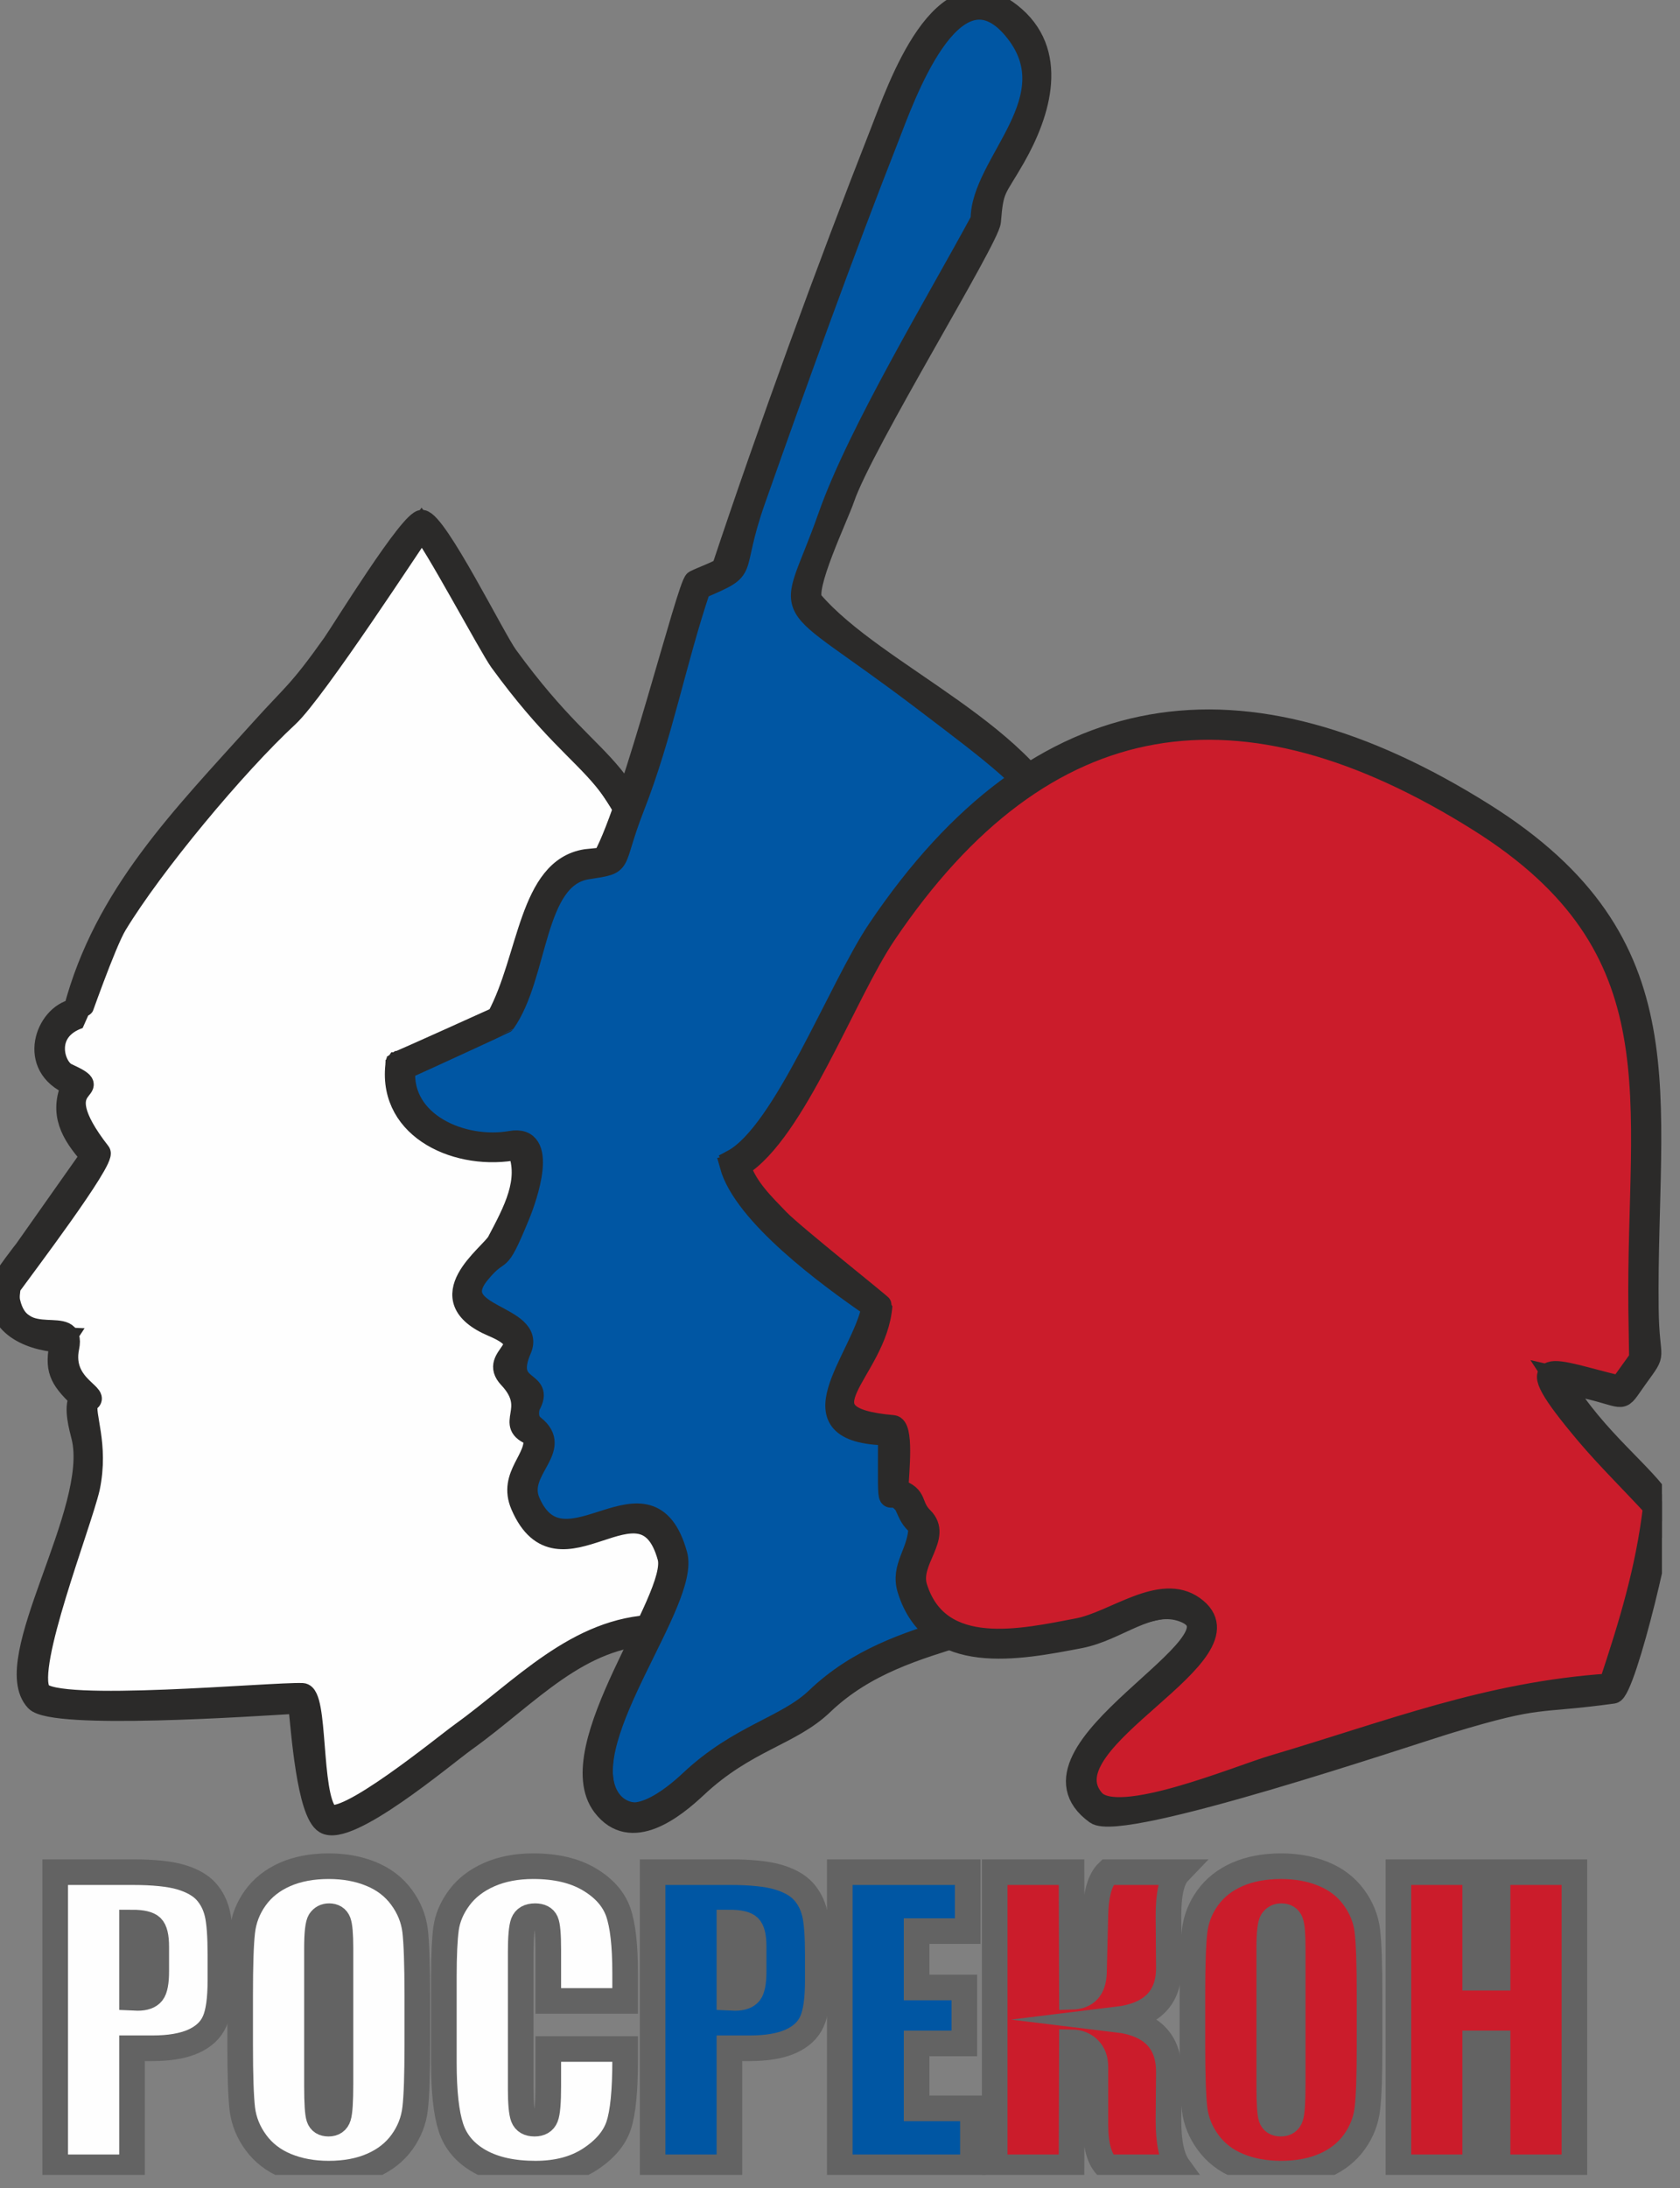 <?xml version="1.0" encoding="UTF-8"?> <svg xmlns="http://www.w3.org/2000/svg" width="63" height="82" viewBox="0 0 63 82" fill="none"><rect x="0" y="0" width="63" height="82" fill="#808080" stroke="none"/> <g clip-path="url(#clip0_17_3548)"> <path d="M2.07 70.164H4.967C5.75 70.164 6.352 70.225 6.774 70.348C7.193 70.472 7.51 70.649 7.722 70.879C7.934 71.113 8.076 71.395 8.153 71.723C8.228 72.054 8.265 72.565 8.265 73.257V74.219C8.265 74.923 8.193 75.438 8.046 75.76C7.902 76.084 7.634 76.333 7.247 76.506C6.857 76.678 6.349 76.764 5.722 76.764H4.951V81.225H2.07V70.164ZM4.951 72.052V74.87C5.033 74.874 5.102 74.877 5.161 74.877C5.424 74.877 5.606 74.811 5.708 74.681C5.809 74.553 5.86 74.282 5.86 73.872V72.961C5.86 72.583 5.802 72.336 5.683 72.222C5.566 72.108 5.322 72.052 4.951 72.052Z" fill="#FEFEFE"></path> <path d="M15.648 76.648C15.648 77.76 15.623 78.545 15.569 79.007C15.518 79.47 15.354 79.892 15.079 80.274C14.805 80.657 14.431 80.95 13.963 81.155C13.495 81.36 12.949 81.463 12.327 81.463C11.735 81.463 11.206 81.365 10.735 81.172C10.264 80.978 9.885 80.689 9.6 80.302C9.314 79.915 9.143 79.494 9.087 79.039C9.034 78.582 9.006 77.785 9.006 76.648V74.755C9.006 73.644 9.032 72.858 9.085 72.397C9.136 71.933 9.3 71.511 9.575 71.129C9.85 70.747 10.223 70.453 10.691 70.248C11.159 70.043 11.705 69.94 12.327 69.94C12.919 69.94 13.448 70.038 13.919 70.232C14.39 70.425 14.77 70.714 15.054 71.101C15.341 71.488 15.511 71.91 15.567 72.364C15.62 72.821 15.648 73.618 15.648 74.755V76.648ZM12.768 73.014C12.768 72.502 12.739 72.173 12.684 72.029C12.628 71.886 12.513 71.814 12.341 71.814C12.194 71.814 12.082 71.873 12.003 71.989C11.926 72.103 11.886 72.446 11.886 73.014V78.177C11.886 78.818 11.912 79.214 11.963 79.363C12.015 79.515 12.134 79.589 12.32 79.589C12.511 79.589 12.635 79.503 12.688 79.331C12.742 79.158 12.768 78.746 12.768 78.095V73.014Z" fill="#FEFEFE"></path> <path d="M23.442 74.989H20.561V73.068C20.561 72.509 20.531 72.162 20.47 72.022C20.41 71.884 20.274 71.814 20.067 71.814C19.834 71.814 19.685 71.898 19.622 72.066C19.559 72.236 19.526 72.6 19.526 73.159V78.291C19.526 78.829 19.559 79.179 19.622 79.344C19.685 79.508 19.827 79.589 20.046 79.589C20.258 79.589 20.398 79.508 20.463 79.342C20.528 79.179 20.561 78.792 20.561 78.184V76.792H23.442V77.224C23.442 78.37 23.36 79.184 23.199 79.661C23.038 80.141 22.68 80.561 22.127 80.922C21.573 81.284 20.892 81.463 20.081 81.463C19.239 81.463 18.545 81.311 17.997 81.006C17.452 80.701 17.088 80.279 16.911 79.738C16.734 79.198 16.645 78.387 16.645 77.303V74.073C16.645 73.275 16.674 72.679 16.727 72.28C16.783 71.882 16.944 71.497 17.216 71.129C17.487 70.761 17.862 70.469 18.342 70.257C18.822 70.045 19.375 69.94 19.999 69.94C20.845 69.94 21.544 70.104 22.097 70.432C22.647 70.758 23.008 71.166 23.183 71.656C23.355 72.145 23.442 72.905 23.442 73.937V74.989Z" fill="#FEFEFE"></path> <path d="M24.473 70.164H27.37C28.153 70.164 28.754 70.225 29.176 70.348C29.595 70.472 29.912 70.649 30.124 70.879C30.337 71.113 30.479 71.395 30.556 71.723C30.63 72.054 30.667 72.565 30.667 73.257V74.219C30.667 74.923 30.595 75.438 30.448 75.76C30.304 76.084 30.036 76.333 29.649 76.506C29.26 76.678 28.752 76.764 28.125 76.764H27.353V81.225H24.473V70.164ZM27.353 72.052V74.87C27.435 74.874 27.505 74.877 27.563 74.877C27.826 74.877 28.008 74.811 28.111 74.681C28.211 74.553 28.262 74.282 28.262 73.872V72.961C28.262 72.583 28.204 72.336 28.085 72.222C27.969 72.108 27.724 72.052 27.353 72.052Z" fill="#0056A3"></path> <path d="M31.492 70.164H36.289V72.374H34.373V74.485H36.163V76.583H34.373V79.016H36.484V81.225H31.492V70.164Z" fill="#0056A3"></path> <path d="M37.302 70.164H40.182L40.196 74.835C40.73 74.821 41.005 74.52 41.024 73.933L41.077 71.775C41.096 70.98 41.25 70.441 41.539 70.164H44.196C43.939 70.432 43.813 70.989 43.818 71.83L43.832 73.728C43.842 74.874 43.196 75.529 41.893 75.688C43.196 75.846 43.842 76.51 43.832 77.676L43.818 79.435C43.813 80.274 43.939 80.871 44.196 81.225H41.539C41.231 80.948 41.077 80.409 41.077 79.612V77.457C41.077 77.181 40.996 76.962 40.833 76.797C40.667 76.632 40.455 76.545 40.196 76.541L40.182 81.225H37.302V70.164Z" fill="#CB1C2B"></path> <path d="M51.358 76.648C51.358 77.76 51.333 78.545 51.279 79.007C51.228 79.47 51.064 79.892 50.789 80.274C50.514 80.657 50.142 80.95 49.673 81.155C49.205 81.36 48.659 81.463 48.037 81.463C47.445 81.463 46.916 81.365 46.445 81.172C45.974 80.978 45.594 80.689 45.31 80.302C45.023 79.915 44.853 79.494 44.797 79.039C44.744 78.582 44.716 77.785 44.716 76.648V74.755C44.716 73.644 44.742 72.858 44.795 72.397C44.846 71.933 45.01 71.511 45.285 71.129C45.559 70.747 45.932 70.453 46.401 70.248C46.869 70.043 47.415 69.94 48.037 69.94C48.629 69.94 49.158 70.038 49.629 70.232C50.1 70.425 50.48 70.714 50.764 71.101C51.05 71.488 51.221 71.91 51.276 72.364C51.33 72.821 51.358 73.618 51.358 74.755V76.648ZM48.477 73.014C48.477 72.502 48.45 72.173 48.394 72.029C48.338 71.886 48.223 71.814 48.051 71.814C47.904 71.814 47.792 71.873 47.713 71.989C47.636 72.103 47.596 72.446 47.596 73.014V78.177C47.596 78.818 47.622 79.214 47.673 79.363C47.725 79.515 47.843 79.589 48.03 79.589C48.221 79.589 48.345 79.503 48.398 79.331C48.452 79.158 48.477 78.746 48.477 78.095V73.014Z" fill="#CB1C2B"></path> <path d="M59.04 70.164V81.225H56.159V76.583H55.32V81.225H52.44V70.164H55.32V74.121H56.159V70.164H59.04Z" fill="#CB1C2B"></path> <path d="M2.07 70.164H4.967C5.75 70.164 6.352 70.225 6.774 70.348C7.193 70.472 7.51 70.649 7.722 70.879C7.934 71.113 8.076 71.395 8.153 71.723C8.228 72.054 8.265 72.565 8.265 73.257V74.219C8.265 74.923 8.193 75.438 8.046 75.76C7.902 76.084 7.634 76.333 7.247 76.506C6.857 76.678 6.349 76.764 5.722 76.764H4.951V81.225H2.07V70.164ZM4.951 72.052V74.87C5.033 74.874 5.102 74.877 5.161 74.877C5.424 74.877 5.606 74.811 5.708 74.681C5.809 74.553 5.86 74.282 5.86 73.872V72.961C5.86 72.583 5.802 72.336 5.683 72.222C5.566 72.108 5.322 72.052 4.951 72.052Z" stroke="#636363" stroke-width="0.96" stroke-miterlimit="22.926"></path> <path d="M15.648 76.648C15.648 77.76 15.623 78.545 15.569 79.007C15.518 79.47 15.354 79.892 15.079 80.274C14.805 80.657 14.431 80.95 13.963 81.155C13.495 81.36 12.949 81.463 12.327 81.463C11.735 81.463 11.206 81.365 10.735 81.172C10.264 80.978 9.885 80.689 9.6 80.302C9.314 79.915 9.143 79.494 9.087 79.039C9.034 78.582 9.006 77.785 9.006 76.648V74.755C9.006 73.644 9.032 72.858 9.085 72.397C9.136 71.933 9.3 71.511 9.575 71.129C9.85 70.747 10.223 70.453 10.691 70.248C11.159 70.043 11.705 69.94 12.327 69.94C12.919 69.94 13.448 70.038 13.919 70.232C14.39 70.425 14.77 70.714 15.054 71.101C15.341 71.488 15.511 71.91 15.567 72.364C15.62 72.821 15.648 73.618 15.648 74.755V76.648V76.648ZM12.768 73.014C12.768 72.502 12.739 72.173 12.684 72.029C12.628 71.886 12.513 71.814 12.341 71.814C12.194 71.814 12.082 71.873 12.003 71.989C11.926 72.103 11.886 72.446 11.886 73.014V78.177C11.886 78.818 11.912 79.214 11.963 79.363C12.015 79.515 12.134 79.589 12.32 79.589C12.511 79.589 12.635 79.503 12.688 79.331C12.742 79.158 12.768 78.746 12.768 78.095V73.014V73.014Z" stroke="#636363" stroke-width="0.96" stroke-miterlimit="22.926"></path> <path d="M23.442 74.989H20.561V73.068C20.561 72.509 20.531 72.162 20.47 72.022C20.41 71.884 20.274 71.814 20.067 71.814C19.834 71.814 19.685 71.898 19.622 72.066C19.559 72.236 19.526 72.6 19.526 73.159V78.291C19.526 78.829 19.559 79.179 19.622 79.344C19.685 79.508 19.827 79.589 20.046 79.589C20.258 79.589 20.398 79.508 20.463 79.342C20.528 79.179 20.561 78.792 20.561 78.184V76.792H23.442V77.224C23.442 78.37 23.36 79.184 23.199 79.661C23.038 80.141 22.68 80.561 22.127 80.922C21.573 81.284 20.892 81.463 20.081 81.463C19.239 81.463 18.545 81.311 17.997 81.006C17.452 80.701 17.088 80.279 16.911 79.738C16.734 79.198 16.645 78.387 16.645 77.303V74.073C16.645 73.275 16.674 72.679 16.727 72.28C16.783 71.882 16.944 71.497 17.216 71.129C17.487 70.761 17.862 70.469 18.342 70.257C18.822 70.045 19.375 69.94 19.999 69.94C20.845 69.94 21.544 70.104 22.097 70.432C22.647 70.758 23.008 71.166 23.183 71.656C23.355 72.145 23.442 72.905 23.442 73.937V74.989V74.989Z" stroke="#636363" stroke-width="0.96" stroke-miterlimit="22.926"></path> <path d="M24.473 70.164H27.37C28.153 70.164 28.754 70.225 29.176 70.348C29.595 70.472 29.912 70.649 30.124 70.879C30.337 71.113 30.479 71.395 30.556 71.723C30.63 72.054 30.667 72.565 30.667 73.257V74.219C30.667 74.923 30.595 75.438 30.448 75.76C30.304 76.084 30.036 76.333 29.649 76.506C29.26 76.678 28.752 76.764 28.125 76.764H27.353V81.225H24.473V70.164ZM27.353 72.052V74.87C27.435 74.874 27.505 74.877 27.563 74.877C27.826 74.877 28.008 74.811 28.111 74.681C28.211 74.553 28.262 74.282 28.262 73.872V72.961C28.262 72.583 28.204 72.336 28.085 72.222C27.969 72.108 27.724 72.052 27.353 72.052V72.052Z" stroke="#636363" stroke-width="0.96" stroke-miterlimit="22.926"></path> <path d="M31.492 70.164H36.289V72.374H34.373V74.485H36.163V76.583H34.373V79.016H36.484V81.225H31.492V70.164Z" stroke="#636363" stroke-width="0.96" stroke-miterlimit="22.926"></path> <path d="M37.302 70.164H40.182L40.196 74.835C40.73 74.821 41.005 74.52 41.024 73.933L41.077 71.775C41.096 70.98 41.25 70.441 41.539 70.164H44.196C43.939 70.432 43.813 70.989 43.818 71.83L43.832 73.728C43.842 74.874 43.196 75.529 41.893 75.688C43.196 75.846 43.842 76.51 43.832 77.676L43.818 79.435C43.813 80.274 43.939 80.871 44.196 81.225H41.539C41.231 80.948 41.077 80.409 41.077 79.612V77.457C41.077 77.181 40.996 76.962 40.833 76.797C40.667 76.632 40.455 76.545 40.196 76.541L40.182 81.225H37.302V70.164Z" stroke="#636363" stroke-width="0.96" stroke-miterlimit="22.926"></path> <path d="M51.358 76.648C51.358 77.76 51.333 78.545 51.279 79.007C51.228 79.47 51.064 79.892 50.789 80.274C50.514 80.657 50.142 80.95 49.673 81.155C49.205 81.36 48.659 81.463 48.037 81.463C47.445 81.463 46.916 81.365 46.445 81.172C45.974 80.978 45.594 80.689 45.31 80.302C45.023 79.915 44.853 79.494 44.797 79.039C44.744 78.582 44.716 77.785 44.716 76.648V74.755C44.716 73.644 44.742 72.858 44.795 72.397C44.846 71.933 45.01 71.511 45.285 71.129C45.559 70.747 45.932 70.453 46.401 70.248C46.869 70.043 47.415 69.94 48.037 69.94C48.629 69.94 49.158 70.038 49.629 70.232C50.1 70.425 50.48 70.714 50.764 71.101C51.05 71.488 51.221 71.91 51.276 72.364C51.33 72.821 51.358 73.618 51.358 74.755V76.648V76.648ZM48.477 73.014C48.477 72.502 48.45 72.173 48.394 72.029C48.338 71.886 48.223 71.814 48.051 71.814C47.904 71.814 47.792 71.873 47.713 71.989C47.636 72.103 47.596 72.446 47.596 73.014V78.177C47.596 78.818 47.622 79.214 47.673 79.363C47.725 79.515 47.843 79.589 48.03 79.589C48.221 79.589 48.345 79.503 48.398 79.331C48.452 79.158 48.477 78.746 48.477 78.095V73.014V73.014Z" stroke="#636363" stroke-width="0.96" stroke-miterlimit="22.926"></path> <path d="M59.04 70.164V81.225H56.159V76.583H55.32V81.225H52.44V70.164H55.32V74.121H56.159V70.164H59.04Z" stroke="#636363" stroke-width="0.96" stroke-miterlimit="22.926"></path> <path fill-rule="evenodd" clip-rule="evenodd" d="M1.216 63.12C1.225 62.686 1.234 62.252 1.307 61.8C1.381 61.349 1.519 60.88 1.689 60.375C1.859 59.87 2.061 59.33 2.271 58.714C2.48 58.099 2.697 57.409 2.882 56.906C3.066 56.403 3.216 56.086 3.27 55.598C3.323 55.11 3.279 54.45 3.229 53.978C3.179 53.506 3.124 53.223 3.112 52.978C3.101 52.734 3.133 52.527 3.096 52.372C3.058 52.218 2.951 52.114 2.825 51.947C2.698 51.779 2.551 51.548 2.444 51.306C2.337 51.065 2.27 50.813 2.284 50.616C2.298 50.418 2.392 50.275 2.487 50.131C2.229 50.121 1.972 50.111 1.655 50.002C1.337 49.894 0.96 49.687 0.71 49.487C0.461 49.287 0.338 49.093 0.288 48.857C0.237 48.621 0.258 48.342 0.708 47.579C1.158 46.817 2.037 45.571 2.596 44.78C3.154 43.989 3.391 43.652 3.628 43.316C3.368 42.943 3.109 42.569 2.95 42.216C2.791 41.864 2.733 41.531 2.714 41.25C2.696 40.969 2.717 40.738 2.739 40.508C2.53 40.447 2.32 40.387 2.142 40.172C1.964 39.957 1.817 39.589 1.791 39.267C1.766 38.946 1.861 38.672 2.028 38.472C2.195 38.273 2.433 38.148 2.597 38.063C2.762 37.978 2.852 37.932 2.964 37.665C3.076 37.398 3.21 36.91 3.541 36.179C3.872 35.448 4.4 34.474 5.016 33.524C5.632 32.574 6.337 31.649 7.021 30.813C7.706 29.977 8.37 29.229 8.936 28.597C9.502 27.965 9.969 27.448 10.479 26.887C10.989 26.325 11.541 25.72 12.039 25.079C12.536 24.439 12.978 23.763 13.598 22.857C14.218 21.95 15.016 20.813 15.813 19.676C16.051 20.005 16.288 20.333 16.837 21.216C17.386 22.098 18.247 23.535 19.235 24.875C20.223 26.215 21.338 27.458 22.252 28.665C23.165 29.872 23.877 31.043 24.46 32.577C25.043 34.111 25.498 36.009 25.877 38.647C26.257 41.285 26.561 44.664 26.77 47.621C26.98 50.578 27.095 53.113 27.102 55.127C27.11 57.141 27.01 58.635 26.663 59.562C26.315 60.489 25.721 60.849 24.976 61.054C24.23 61.259 23.333 61.308 22.524 61.541C21.716 61.773 20.996 62.189 20.261 62.735C19.525 63.281 18.773 63.956 17.584 64.864C16.395 65.771 14.768 66.91 13.814 67.504C12.86 68.097 12.578 68.144 12.363 68.02C12.147 67.896 11.998 67.6 11.841 66.843C11.683 66.085 11.518 64.864 11.352 63.644C9.697 63.71 8.042 63.775 6.586 63.816C5.13 63.856 3.873 63.872 3.045 63.827C2.217 63.782 1.817 63.675 1.584 63.547C1.351 63.419 1.283 63.27 1.216 63.12Z" fill="#FEFEFE" stroke="#2B2A29" stroke-width="0.756" stroke-miterlimit="22.926"></path> <path fill-rule="evenodd" clip-rule="evenodd" d="M24.617 61.271H24.617C21.7 61.335 19.882 63.534 17.467 65.266C16.66 65.845 13.077 68.88 12.178 68.343C11.508 67.943 11.291 64.872 11.183 63.844C9.559 63.94 1.988 64.46 1.326 63.754C-0.102 62.231 3.737 56.606 3.054 53.851C2.973 53.525 2.755 52.775 2.964 52.391C2.198 51.659 2.04 51.309 2.25 50.312C0.974 50.23 -0.345 49.578 0.032 48.118C0.096 47.868 0.917 46.829 0.917 46.829C2.052 45.219 1.485 46.024 2.62 44.414L3.385 43.331C2.638 42.489 2.227 41.731 2.674 40.677C0.985 39.971 1.705 38.031 2.765 37.818C3.904 33.52 6.795 30.625 9.752 27.339C10.969 25.985 11.165 25.956 12.465 24.122C12.791 23.662 15.393 19.432 15.834 19.487C16.409 19.558 18.566 23.92 19.044 24.575C22.788 29.708 23.621 27.763 25.452 35.314C26.372 39.108 29.058 58.424 26.534 60.657C25.987 61.142 25.334 61.184 24.646 61.269L24.637 61.27H24.637L24.632 61.27H24.632L24.627 61.271H24.627L24.622 61.271H24.622L24.617 61.271ZM24.602 60.891C25.095 60.83 25.613 60.803 26.052 60.539C28.811 58.88 25.929 38.899 25.081 35.401C23.275 27.954 22.453 29.897 18.737 24.8C18.355 24.278 16.151 20.144 15.808 19.875C15.586 20.165 11.844 25.922 10.818 26.871C8.851 28.69 5.741 32.43 4.386 34.664C3.962 35.362 2.991 38.166 2.979 38.17C1.603 38.644 2.052 40.008 2.514 40.219C4.266 41.019 1.535 40.325 3.767 43.185C3.984 43.465 0.884 47.55 0.403 48.218C0.379 48.398 0.341 48.605 0.38 48.778C0.799 50.656 2.871 49.163 2.594 50.499C2.288 51.979 3.913 52.274 3.306 52.555L3.3 52.569C3.151 53.024 3.712 54.118 3.368 55.766C3.03 57.201 0.957 62.469 1.522 63.385C2.012 64.179 10.224 63.407 11.342 63.454C11.944 63.479 11.645 67.248 12.298 67.956C12.822 68.524 16.674 65.365 17.246 64.956C19.543 63.308 21.612 60.965 24.602 60.891ZM3.368 55.766L3.367 55.77L3.368 55.766L3.368 55.766Z" fill="#2B2A29" stroke="#2B2A29" stroke-width="0.756" stroke-miterlimit="22.926"></path> <path fill-rule="evenodd" clip-rule="evenodd" d="M19.147 51.068C19.236 50.851 19.325 50.634 19.337 50.434C19.349 50.233 19.283 50.049 19.056 49.861C18.828 49.672 18.439 49.48 18.173 49.284C17.906 49.088 17.762 48.89 17.688 48.696C17.614 48.501 17.61 48.312 17.703 48.087C17.795 47.863 17.983 47.603 18.227 47.258C18.47 46.914 18.77 46.485 19.008 46.053C19.246 45.622 19.422 45.188 19.526 44.718C19.63 44.249 19.66 43.744 19.631 43.434C19.603 43.124 19.514 43.008 19.289 42.968C19.065 42.929 18.704 42.964 18.318 42.956C17.931 42.947 17.518 42.896 17.076 42.717C16.634 42.538 16.164 42.231 15.826 41.901C15.488 41.571 15.282 41.218 15.169 40.887C15.057 40.557 15.037 40.249 15.018 39.941C16.287 39.348 17.556 38.755 18.825 38.162C19.052 37.622 19.278 37.082 19.518 36.335C19.759 35.587 20.012 34.631 20.267 33.999C20.523 33.368 20.779 33.06 21.059 32.847C21.34 32.634 21.644 32.516 21.936 32.427C22.227 32.338 22.507 32.278 22.786 32.218C23.896 28.788 25.006 25.358 26.116 21.929C26.376 21.816 26.636 21.703 26.852 21.589C27.067 21.474 27.239 21.359 27.575 20.486C27.912 19.612 28.413 17.98 28.995 16.257C29.577 14.534 30.238 12.72 30.812 11.215C31.385 9.71 31.87 8.514 32.363 7.235C32.857 5.956 33.359 4.594 33.781 3.604C34.203 2.613 34.545 1.995 34.894 1.519C35.242 1.043 35.597 0.71 35.862 0.523C36.127 0.335 36.303 0.292 36.525 0.272C36.747 0.252 37.016 0.253 37.255 0.334C37.493 0.416 37.702 0.577 37.907 0.797C38.113 1.017 38.316 1.294 38.462 1.582C38.609 1.87 38.7 2.167 38.754 2.5C38.809 2.832 38.827 3.2 38.639 3.796C38.451 4.393 38.058 5.218 37.775 5.822C37.493 6.425 37.32 6.807 37.203 7.116C37.084 7.425 37.021 7.66 36.979 7.864C36.937 8.068 36.917 8.24 36.897 8.413C35.879 10.302 34.862 12.191 34.023 13.737C33.183 15.283 32.522 16.485 32.031 17.517C31.54 18.549 31.22 19.412 30.949 20.108C30.678 20.803 30.456 21.331 30.346 21.747C30.236 22.162 30.237 22.464 30.483 22.816C30.729 23.168 31.22 23.571 31.963 24.124C32.706 24.677 33.702 25.382 34.693 26.116C35.684 26.851 36.67 27.616 37.343 28.157C38.017 28.698 38.377 29.015 38.74 29.419C39.103 29.824 39.468 30.315 39.771 31.458C40.075 32.601 40.316 34.397 40.515 36.343C40.713 38.289 40.868 40.386 40.94 42.448C41.012 44.511 41.001 46.541 40.979 48.672C40.957 50.803 40.924 53.036 40.773 54.706C40.623 56.377 40.356 57.485 39.981 58.301C39.606 59.117 39.124 59.64 37.96 60.229C36.796 60.817 34.952 61.471 33.806 61.914C32.66 62.357 32.213 62.589 31.84 62.838C31.466 63.087 31.166 63.355 30.92 63.576C30.674 63.797 30.482 63.972 30.079 64.222C29.675 64.471 29.061 64.793 28.493 65.122C27.924 65.45 27.402 65.784 26.919 66.152C26.435 66.521 25.99 66.925 25.561 67.244C25.133 67.562 24.722 67.796 24.32 67.891C23.919 67.986 23.528 67.942 23.221 67.739C22.913 67.536 22.69 67.174 22.623 66.682C22.556 66.19 22.646 65.569 22.809 64.913C22.972 64.257 23.207 63.567 23.591 62.698C23.975 61.828 24.507 60.78 24.811 60.062C25.115 59.344 25.191 58.956 25.155 58.585C25.118 58.214 24.968 57.86 24.822 57.593C24.676 57.327 24.534 57.148 24.319 57.05C24.104 56.953 23.816 56.938 23.447 56.998C23.077 57.058 22.627 57.193 22.193 57.279C21.759 57.365 21.341 57.401 20.992 57.367C20.642 57.332 20.363 57.226 20.148 57.012C19.933 56.799 19.782 56.477 19.716 56.188C19.649 55.899 19.665 55.642 19.759 55.297C19.853 54.952 20.024 54.519 20.101 54.233C20.178 53.947 20.162 53.808 20.081 53.674C20.001 53.539 19.858 53.409 19.758 53.25C19.659 53.092 19.604 52.906 19.612 52.732C19.621 52.559 19.692 52.398 19.67 52.23C19.647 52.061 19.531 51.884 19.428 51.689C19.325 51.494 19.236 51.281 19.147 51.068Z" fill="#0056A3" stroke="#2B2A29" stroke-width="0.756" stroke-miterlimit="22.926"></path> <path fill-rule="evenodd" clip-rule="evenodd" d="M14.949 39.764L14.951 39.763L14.951 39.763C15.191 39.665 18.3 38.269 18.632 38.114C19.826 35.908 19.819 32.544 21.971 32.202L22.609 32.137C23.725 30.136 25.775 21.884 26.042 21.753C26.393 21.581 26.719 21.482 27.067 21.287C28.81 16.058 30.977 10.118 33.002 4.968C33.654 3.31 35.292 -1.545 37.904 0.483C39.749 1.916 39.024 4.241 38.069 5.912C37.348 7.173 37.26 7.002 37.157 8.298C37.105 8.962 32.363 16.648 31.672 18.672C31.431 19.38 30.119 22.094 30.488 22.524C32.875 25.309 38.887 27.563 40.045 31.373C41.172 35.076 41.943 55.441 40.321 58.564C38.679 61.727 34.065 60.838 30.873 63.891C29.652 65.059 27.995 65.254 26.135 66.998C25.306 67.776 23.66 69.107 22.59 67.691C20.943 65.511 25.449 59.871 25.032 58.366C24.098 54.994 20.97 59.772 19.527 56.423C19.029 55.267 20.181 54.651 19.989 53.816C18.832 53.38 20.19 52.837 19.073 51.653C18.255 50.785 20.285 50.489 18.482 49.725C15.948 48.653 18.381 47.021 18.642 46.526C19.249 45.372 19.869 44.249 19.405 43.088C17.214 43.528 14.565 42.37 14.828 39.935C14.828 39.927 14.829 39.919 14.83 39.911V39.911L14.831 39.908L14.831 39.906L14.831 39.904L14.832 39.901L14.832 39.899L14.833 39.896L14.833 39.895L14.834 39.892L14.835 39.891L14.835 39.887L14.836 39.886L14.837 39.882L14.837 39.882C14.839 39.877 14.84 39.873 14.842 39.869L14.842 39.869C14.847 39.856 14.854 39.844 14.861 39.833L14.862 39.832L14.864 39.829L14.864 39.828L14.867 39.825L14.867 39.825L14.87 39.822L14.87 39.821L14.873 39.818L14.875 39.815L14.876 39.815L14.876 39.814L14.879 39.811L14.879 39.811L14.882 39.808L14.882 39.807L14.885 39.805L14.886 39.804L14.889 39.801L14.889 39.801L14.892 39.798L14.892 39.798L14.896 39.795L14.896 39.795L14.903 39.789L14.903 39.789L14.907 39.787L14.907 39.787L14.911 39.784L14.911 39.784L14.914 39.782L14.915 39.781L14.918 39.779L14.919 39.779L14.922 39.777L14.923 39.776L14.926 39.774L14.927 39.774L14.93 39.772L14.931 39.772L14.934 39.77L14.935 39.77L14.938 39.768L14.94 39.767L14.944 39.766L14.947 39.764L14.949 39.764ZM15.197 40.071C15.037 42.078 17.347 43.079 19.158 42.76C20.605 42.504 19.764 44.889 19.486 45.563C18.615 47.68 18.853 46.687 17.993 47.738C16.686 49.336 20.14 49.236 19.552 50.583C18.87 52.148 20.482 51.639 19.876 52.702C19.809 52.943 19.812 53.24 20.032 53.412C21.182 54.315 19.371 55.099 19.877 56.273C21.149 59.222 24.357 54.491 25.399 58.263C25.883 60.013 21.663 65.039 22.797 67.302C23.528 68.759 25.233 67.322 25.872 66.722C27.724 64.985 29.471 64.705 30.6 63.626C33.726 60.634 38.014 61.286 39.741 58.793C41.6 56.109 40.686 41.356 40.459 37.558C40.022 30.254 40.108 30.431 34.584 26.238C28.983 21.987 29.56 23.598 31.056 19.341C32.162 16.192 35.184 11.191 36.776 8.236C36.754 6.091 40.171 3.682 37.984 1.092C35.736 -1.572 33.876 3.788 33.356 5.109C31.646 9.458 29.881 14.342 28.331 18.739C27.328 21.583 28.225 21.233 26.27 22.07C25.35 24.798 24.854 27.539 23.793 30.247C22.912 32.495 23.471 32.353 22.022 32.58C20.011 32.895 20.213 36.558 18.938 38.349C18.927 38.365 15.854 39.78 15.197 40.071Z" fill="#2B2A29" stroke="#2B2A29" stroke-width="0.756" stroke-miterlimit="22.926"></path> <path fill-rule="evenodd" clip-rule="evenodd" d="M27.667 43.573C27.96 43.354 28.254 43.136 28.604 42.698C28.955 42.261 29.362 41.605 29.748 40.961C30.135 40.318 30.501 39.688 30.836 39.08C31.17 38.473 31.474 37.889 31.794 37.27C32.114 36.651 32.452 35.997 32.951 35.217C33.45 34.437 34.11 33.53 34.697 32.795C35.283 32.06 35.796 31.497 36.355 30.969C36.916 30.441 37.523 29.948 38.139 29.525C38.755 29.103 39.38 28.751 40.186 28.4C40.992 28.049 41.98 27.698 42.861 27.478C43.742 27.259 44.516 27.171 45.273 27.172C46.03 27.174 46.77 27.265 47.522 27.41C48.273 27.555 49.035 27.753 49.834 27.986C50.633 28.219 51.468 28.486 52.312 28.863C53.156 29.241 54.01 29.728 55.01 30.393C56.011 31.057 57.159 31.899 57.976 32.604C58.792 33.31 59.277 33.88 59.651 34.398C60.025 34.916 60.289 35.383 60.555 36.019C60.821 36.654 61.089 37.458 61.286 38.392C61.483 39.327 61.608 40.391 61.658 41.538C61.709 42.685 61.684 43.916 61.668 45.225C61.652 46.535 61.643 47.923 61.643 48.895C61.643 49.866 61.652 50.419 61.661 50.973C61.38 51.364 61.099 51.756 60.817 52.147C59.952 51.949 59.086 51.75 58.653 51.651C58.221 51.552 58.221 51.552 58.221 51.552C58.642 52.195 59.063 52.839 59.502 53.409C59.942 53.979 60.401 54.476 60.852 54.965C61.303 55.454 61.746 55.934 62.19 56.415C62.01 57.273 61.829 58.131 61.688 58.822C61.546 59.514 61.444 60.04 61.25 60.755C61.056 61.471 60.772 62.375 60.487 63.279C60.051 63.306 59.616 63.333 58.978 63.406C58.34 63.479 57.501 63.598 56.356 63.875C55.211 64.152 53.761 64.587 52.099 65.079C50.437 65.571 48.562 66.121 46.963 66.59C45.365 67.059 44.042 67.446 43.126 67.64C42.21 67.834 41.7 67.833 41.344 67.702C40.989 67.57 40.788 67.308 40.668 67.029C40.548 66.75 40.51 66.454 40.658 66.062C40.807 65.669 41.142 65.18 41.691 64.63C42.24 64.079 43.002 63.468 43.57 62.94C44.138 62.413 44.513 61.97 44.745 61.594C44.977 61.218 45.066 60.909 44.927 60.662C44.787 60.415 44.418 60.231 43.861 60.266C43.304 60.301 42.558 60.555 41.735 60.782C40.912 61.008 40.011 61.208 39.182 61.337C38.353 61.466 37.595 61.526 36.943 61.46C36.291 61.394 35.745 61.202 35.336 60.925C34.928 60.649 34.658 60.288 34.485 59.976C34.312 59.665 34.238 59.403 34.275 59.028C34.312 58.653 34.461 58.164 34.54 57.828C34.618 57.492 34.626 57.309 34.566 57.143C34.506 56.976 34.378 56.827 34.268 56.668C34.158 56.51 34.066 56.343 33.955 56.226C33.844 56.109 33.714 56.042 33.584 55.975C33.554 55.184 33.523 54.394 33.493 53.603C33.068 53.562 32.642 53.521 32.332 53.426C32.021 53.332 31.825 53.183 31.705 53.023C31.586 52.864 31.543 52.692 31.575 52.439C31.608 52.185 31.716 51.849 31.949 51.247C32.182 50.644 32.54 49.775 32.898 48.906C31.504 47.79 30.11 46.674 29.249 45.883C28.387 45.092 28.058 44.625 27.883 44.294C27.708 43.964 27.687 43.768 27.667 43.573Z" fill="#CB1C2B" stroke="#2B2A29" stroke-width="0.756" stroke-miterlimit="22.926"></path> <path fill-rule="evenodd" clip-rule="evenodd" d="M27.462 43.465C29.369 42.447 31.441 36.998 32.908 34.823C38.969 25.835 46.636 24.809 55.651 30.467C63.43 35.351 61.733 41.042 61.822 49.041C61.845 51.171 62.209 50.537 61.394 51.672C60.702 52.635 61.071 52.401 59.477 52.036L58.603 51.835C59.869 53.934 61.747 55.278 62.355 56.319C62.573 56.693 60.979 63.403 60.499 63.469C57.533 63.876 57.855 63.521 54.358 64.579C52.816 65.046 42.056 68.694 41.081 67.99C37.74 65.576 47.092 61.461 44.388 60.422C43.111 59.93 41.947 61.121 40.488 61.399C38.194 61.836 34.933 62.489 34.029 59.579C33.755 58.697 34.431 58.188 34.444 57.214C34.13 56.939 34.095 56.808 33.908 56.399C33.231 55.553 33.3 57.3 33.303 53.793C29.503 53.734 32.279 50.992 32.688 48.993C31.034 47.855 27.878 45.541 27.364 43.677L27.55 43.634L27.462 43.465ZM27.775 43.723C28.036 44.508 28.65 45.096 29.228 45.696C29.763 46.251 33.09 48.89 33.087 48.931C32.89 51.473 29.717 53.086 33.49 53.413C33.901 53.448 33.716 55.123 33.687 55.811C34.455 56.066 34.146 56.399 34.617 56.864C35.358 57.596 34.093 58.503 34.396 59.476C35.229 62.143 38.358 61.416 40.42 61.024C41.782 60.765 43.523 59.302 44.778 60.199C47.275 61.982 39.133 65.244 41.039 67.441C41.911 68.445 46.423 66.546 47.728 66.16C52.159 64.851 55.759 63.407 60.346 63.097C61.085 60.871 61.714 58.822 61.991 56.479C61.188 55.605 60.212 54.644 59.476 53.77C56.739 50.525 58.239 51.344 60.737 51.933L61.47 50.913L61.441 49.046C61.354 41.227 63.04 35.555 55.448 30.79C46.607 25.241 39.169 26.22 33.224 35.036C31.709 37.282 29.837 42.441 27.775 43.723Z" fill="#2B2A29" stroke="#2B2A29" stroke-width="0.756" stroke-miterlimit="22.926"></path> </g> <defs> <clipPath id="clip0_17_3548"> <rect width="62.323" height="81.51" fill="white"></rect> </clipPath> </defs> </svg> 